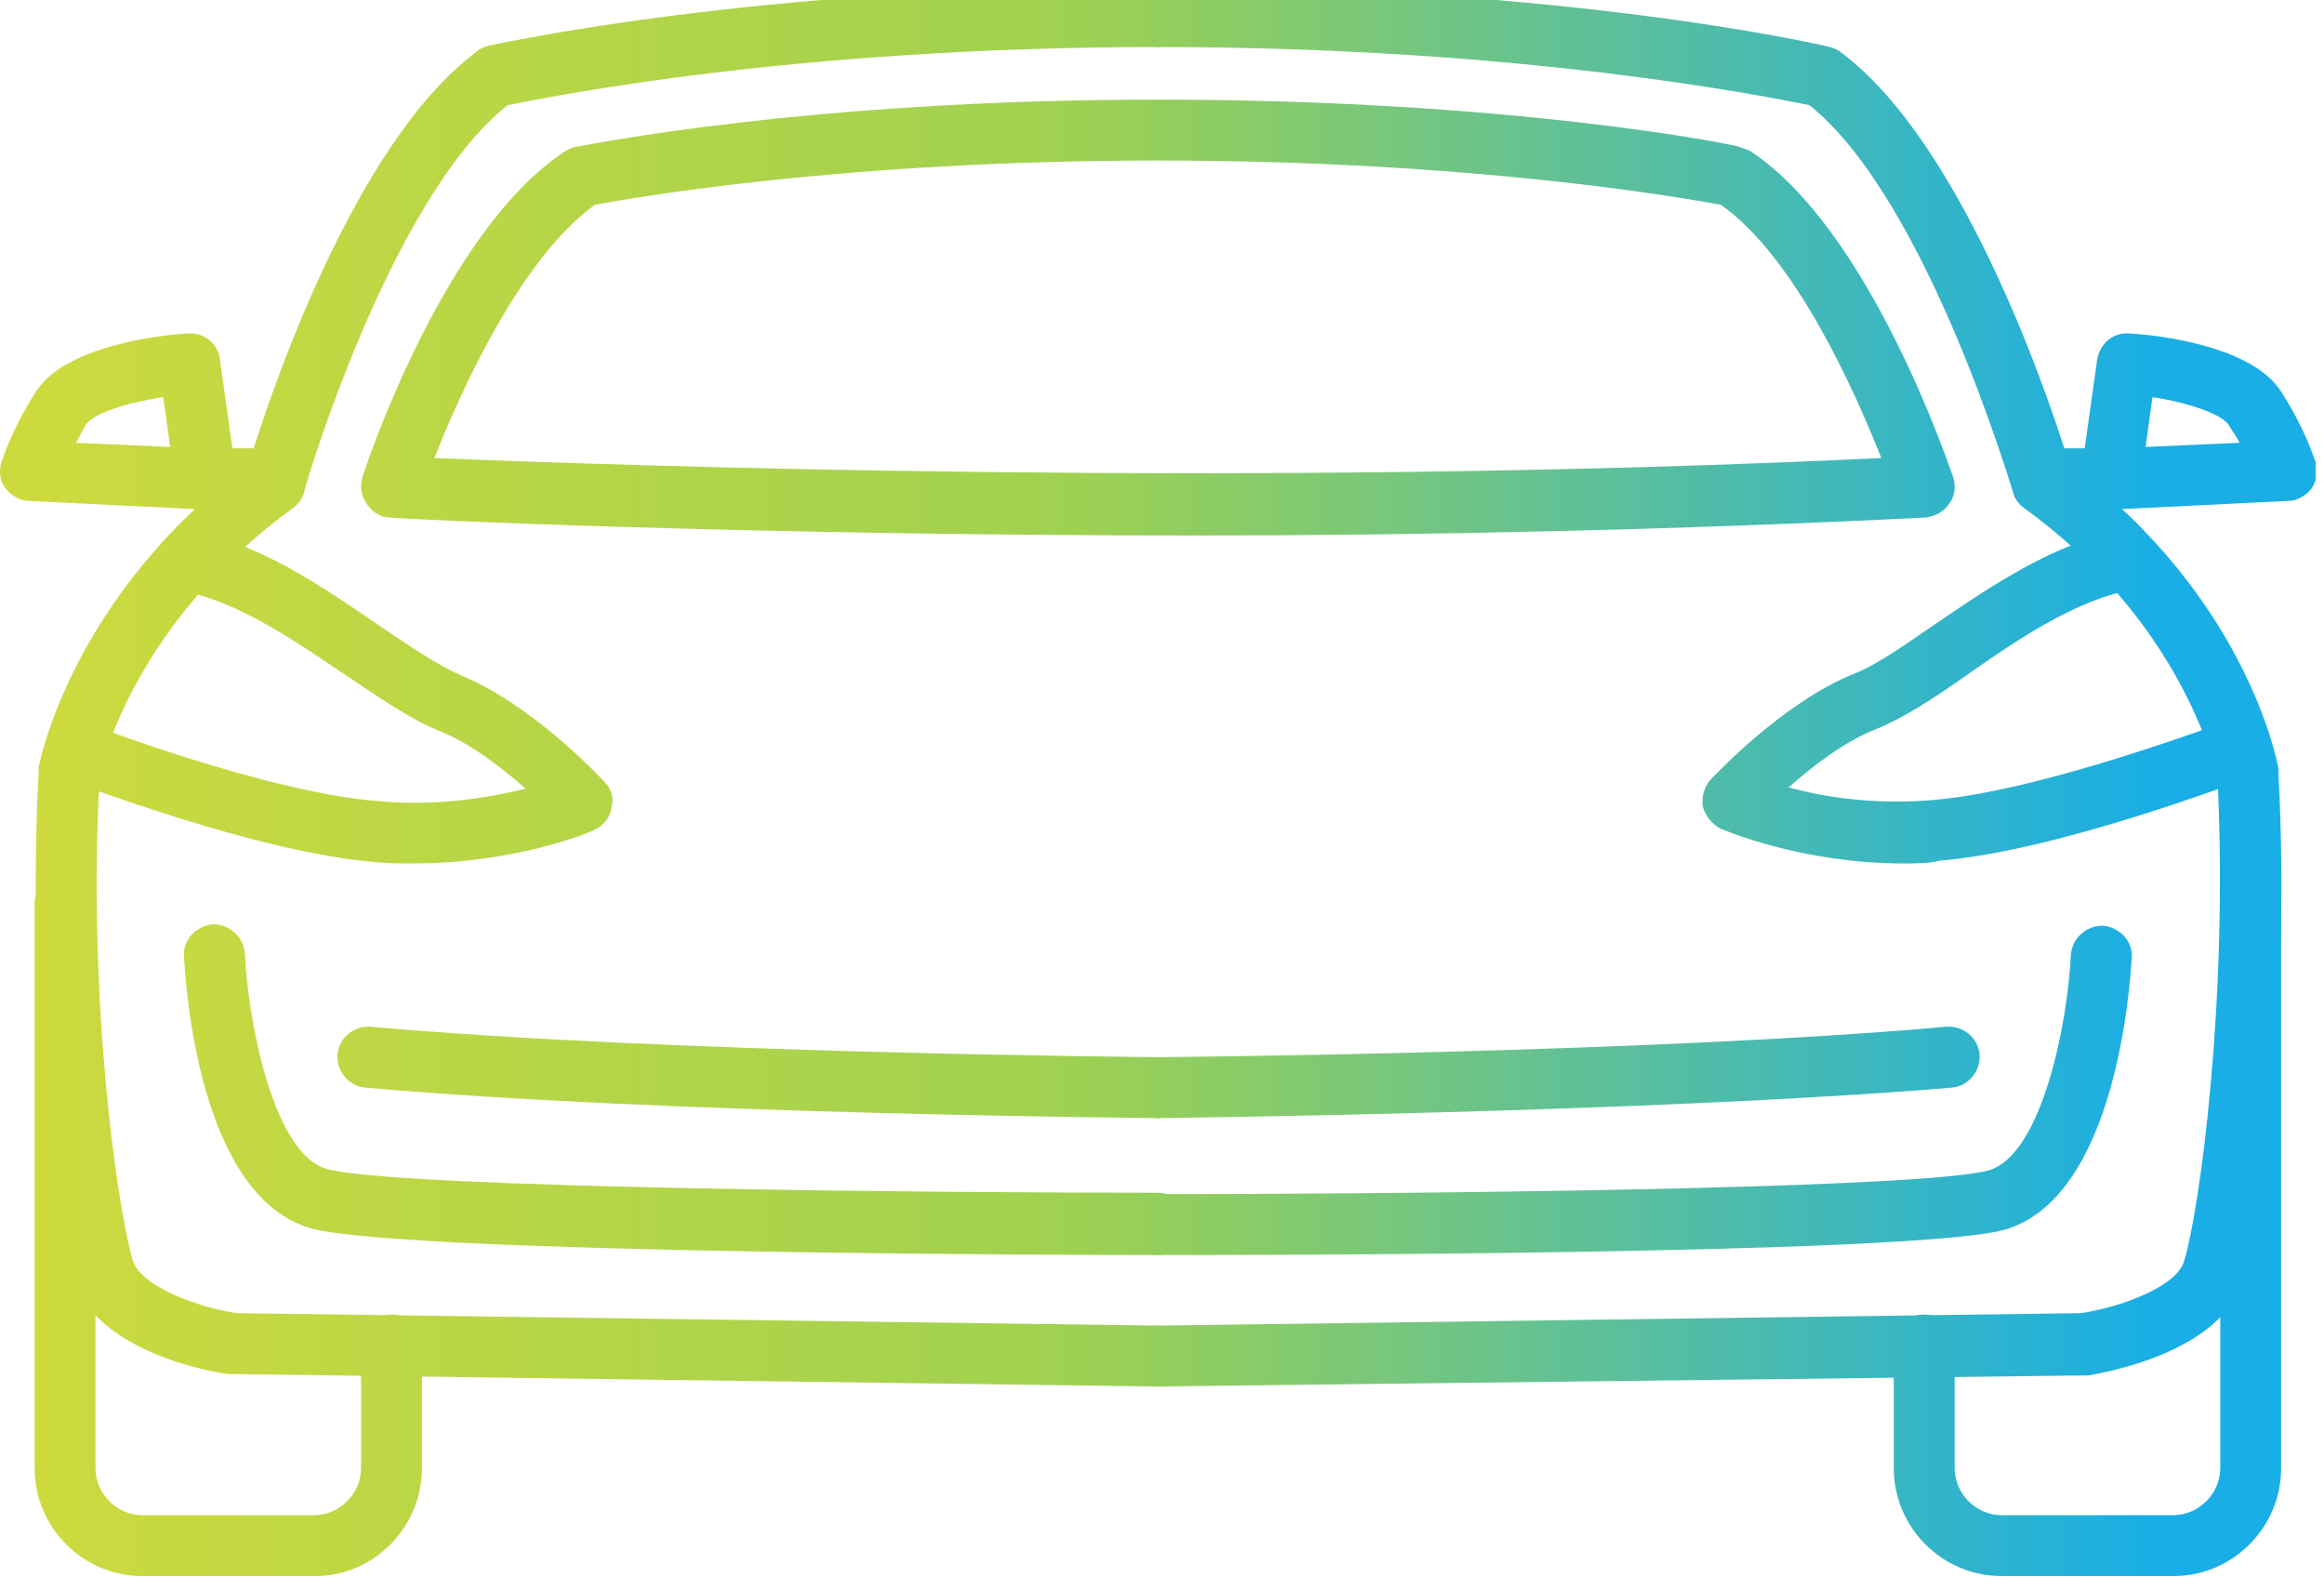 <?xml version="1.0" encoding="UTF-8"?>
<svg xmlns="http://www.w3.org/2000/svg" width="168" height="115" viewBox="0 0 168 115" fill="none">
  <g clip-path="url(#clip0_2453_315)">
    <path d="M83.7 100.2L16.8 99.3C16.7 99.3 16.6 99.3 16.5 99.3C15.5 99.2 6.8 97.7 5.3 92.3C4 87.9 1.9 72.1 2.8 55.7C2.8 55.6 2.8 55.5 2.8 55.4C2.9 55 5.2 43.1 18 33.5C19.2 29.5 25.4 10.4 34.5 3.7C34.7 3.5 35 3.4 35.3 3.3C36 3.2 54.4 -1 83.7 -1C84.9 -1 85.9 0 85.9 1.2C85.9 2.4 84.9 3.4 83.7 3.4C57.4 3.4 39.7 7 36.7 7.6C28.2 14.3 22 35.3 22 35.5C21.9 36 21.6 36.4 21.2 36.7C10 44.8 7.4 54.9 7.2 56.1C6.3 72.3 8.5 87.4 9.6 91.1C10.2 93 14.4 94.5 17.1 94.9L83.8 95.8C85 95.8 86 96.8 86 98C85.9 99.2 84.9 100.2 83.7 100.2Z" fill="url(#paint0_linear_2453_315)"></path>
    <path d="M29.9 62.4C29 62.4 28 62.4 27.1 62.3C18.5 61.6 5.3 56.5 4.7 56.3C3.6 55.9 3 54.6 3.4 53.5C3.8 52.4 5.1 51.8 6.2 52.2C6.3 52.3 19.4 57.3 27.4 57.9C31.7 58.3 35.5 57.6 38 57C36.3 55.5 34 53.7 31.7 52.8C29.7 52 27.4 50.4 25 48.8C21.3 46.3 17.1 43.4 13.1 42.7C11.9 42.5 11.1 41.4 11.3 40.2C11.5 39 12.6 38.2 13.8 38.4C18.7 39.2 23.3 42.4 27.4 45.2C29.6 46.7 31.7 48.1 33.3 48.8C38.5 50.9 43.5 56.3 43.7 56.5C44.2 57 44.4 57.7 44.2 58.4C44.1 59.1 43.6 59.7 42.9 60C42.8 60.1 37.3 62.4 29.9 62.4Z" fill="url(#paint1_linear_2453_315)"></path>
    <path d="M83.7 90.7C78.2 90.7 29.6 90.6 22.6 88.8C14.3 86.6 13.4 70.9 13.3 69.1C13.2 67.9 14.2 66.9 15.4 66.8C16.6 66.8 17.6 67.7 17.7 68.9C17.9 73.5 19.7 83.5 23.7 84.5C29.2 85.9 68.9 86.2 83.7 86.2C84.9 86.2 85.9 87.2 85.9 88.4C85.9 89.6 84.9 90.7 83.7 90.7Z" fill="url(#paint2_linear_2453_315)"></path>
    <path d="M14.4 36.8H14.3L2.1 36.2C1.4 36.2 0.8 35.8 0.4 35.3C0 34.8 -0.1 34.1 0.1 33.4C0.2 33.2 0.8 31.1 2.6 28.3C4.7 25 11.6 24.2 13.6 24.1C14.8 24 15.8 24.9 15.9 26L16.8 32.4H19.1C20.3 32.4 21.3 33.4 21.3 34.6C21.3 35.8 20.3 36.8 19.1 36.8H14.9C14.8 36.8 14.8 36.8 14.7 36.8C14.6 36.8 14.5 36.8 14.4 36.8ZM5.5 32L12.3 32.3L11.8 28.7C9.1 29.1 6.7 29.9 6.2 30.7C6 31.1 5.7 31.6 5.5 32Z" fill="url(#paint3_linear_2453_315)"></path>
    <path d="M22.8 113.9H10.3C6 113.9 2.5 110.4 2.5 106.1V65.3C2.5 64.1 3.5 63.1 4.7 63.1C5.9 63.1 6.9 64.1 6.9 65.3V106.1C6.9 107.9 8.4 109.5 10.3 109.5H22.7C24.5 109.5 26.1 108 26.1 106.1V97.2C26.1 96 27.1 95 28.3 95C29.5 95 30.5 96 30.5 97.2V106.1C30.5 110.4 27 113.9 22.8 113.9Z" fill="url(#paint4_linear_2453_315)"></path>
    <path d="M83.7 100.2C82.5 100.2 81.5 99.2 81.5 98C81.5 96.8 82.5 95.8 83.7 95.8L150.4 94.9C153.2 94.5 157.4 93 157.9 91.1C159 87.5 161.1 72.3 160.3 56.2C160 55 157.5 44.8 146.3 36.7C145.9 36.4 145.6 36 145.5 35.5C145.4 35.3 139.3 14.4 130.8 7.6C127.8 7 110.1 3.4 83.8 3.4C82.6 3.4 81.6 2.4 81.6 1.2C81.6 0 82.6 -1 83.8 -1C113.2 -1 131.5 3.2 132.3 3.4C132.6 3.5 132.9 3.6 133.1 3.8C142.1 10.5 148.4 29.6 149.6 33.6C162.4 43.2 164.6 55 164.7 55.5C164.7 55.6 164.7 55.7 164.7 55.8C165.6 72.2 163.5 87.9 162.2 92.4C160.6 97.8 152 99.2 151 99.4C150.9 99.4 150.8 99.4 150.7 99.4L83.7 100.2Z" fill="url(#paint5_linear_2453_315)"></path>
    <path d="M86.5 38.7C53.9 38.7 28.6 37.5 28.2 37.4C27.5 37.4 26.9 37 26.5 36.4C26.1 35.8 26 35.1 26.2 34.5C26.4 33.8 32.1 16.6 40.9 10.9C41.1 10.8 41.4 10.6 41.7 10.6C42.4 10.5 58.3 7.2 83.7 7.2C109.1 7.2 125.1 10.4 125.7 10.6C126 10.7 126.2 10.8 126.5 10.9C135.2 16.6 140.9 33.7 141.2 34.5C141.4 35.2 141.3 35.9 140.9 36.4C140.5 37 139.9 37.3 139.2 37.4C121.3 38.3 102.9 38.7 86.5 38.7ZM31.4 33.1C43.5 33.6 90.5 35.3 136 33.1C134.1 28.3 129.8 18.6 124.4 14.8C121.7 14.3 106.4 11.6 83.7 11.6C61 11.6 45.7 14.3 43 14.8C37.6 18.7 33.3 28.3 31.4 33.1Z" fill="url(#paint6_linear_2453_315)"></path>
    <path d="M137.6 62.4C130.2 62.4 124.7 60 124.4 59.9C123.8 59.6 123.3 59 123.1 58.3C123 57.6 123.2 56.9 123.6 56.4C123.8 56.2 128.8 50.8 134 48.7C135.6 48.1 137.7 46.6 139.9 45.1C144 42.3 148.6 39.2 153.5 38.3C154.7 38.1 155.8 38.9 156 40.1C156.2 41.3 155.4 42.4 154.2 42.6C150.2 43.3 146 46.1 142.3 48.7C139.9 50.4 137.6 51.9 135.6 52.7C133.3 53.6 131 55.4 129.3 56.9C131.8 57.6 135.6 58.2 139.9 57.8C147.9 57.1 160.9 52.1 161.1 52.1C162.2 51.7 163.5 52.2 163.9 53.4C164.3 54.6 163.8 55.8 162.6 56.2C162 56.4 148.8 61.5 140.2 62.2C139.5 62.4 138.5 62.4 137.6 62.4Z" fill="url(#paint7_linear_2453_315)"></path>
    <path d="M83.7 80.8C83.3 80.8 47.7 80.5 26.4 78.6C25.2 78.5 24.3 77.4 24.4 76.2C24.5 75 25.6 74.1 26.8 74.2C48 76.1 83.4 76.4 83.8 76.4C85 76.4 86 77.4 86 78.6C85.9 79.8 84.9 80.8 83.7 80.8Z" fill="url(#paint8_linear_2453_315)"></path>
    <path d="M83.7 80.8C82.5 80.8 81.5 79.8 81.5 78.6C81.5 77.4 82.5 76.4 83.7 76.4C84.1 76.4 119.5 76.1 140.7 74.2C141.9 74.1 143 75 143.1 76.2C143.2 77.4 142.3 78.5 141.1 78.6C119.7 80.4 84.1 80.8 83.7 80.8Z" fill="url(#paint9_linear_2453_315)"></path>
    <path d="M83.7 90.7C82.5 90.7 81.5 89.7 81.5 88.5C81.5 87.3 82.5 86.3 83.7 86.3C98.5 86.3 138.2 86 143.7 84.6C147.7 83.5 149.5 73.6 149.7 69C149.8 67.8 150.8 66.9 152 66.9C153.2 67 154.2 68 154.1 69.2C154 71 153 86.7 144.8 88.9C137.8 90.7 89.2 90.7 83.7 90.7Z" fill="url(#paint10_linear_2453_315)"></path>
    <path d="M153 36.8C152.9 36.8 152.9 36.8 152.8 36.8C152.7 36.8 152.7 36.8 152.6 36.8H148.4C147.2 36.8 146.2 35.8 146.2 34.6C146.2 33.4 147.2 32.4 148.4 32.4H150.7L151.6 26C151.8 24.8 152.8 24 153.9 24.1C156 24.2 162.8 25 164.9 28.3C166.7 31.1 167.3 33.2 167.4 33.4C167.6 34 167.5 34.7 167.1 35.3C166.7 35.8 166.1 36.2 165.4 36.2L153.2 36.8C153.1 36.8 153 36.8 153 36.8ZM155.6 28.7L155.1 32.3L161.9 32C161.7 31.6 161.4 31.2 161.1 30.7C160.7 30 158.3 29.1 155.6 28.7Z" fill="url(#paint11_linear_2453_315)"></path>
    <path d="M157.1 113.9H144.7C140.4 113.9 136.9 110.4 136.9 106.1V97.2C136.9 96 137.9 95 139.1 95C140.3 95 141.3 96 141.3 97.2V106.1C141.3 107.9 142.8 109.5 144.7 109.5H157.1C158.9 109.5 160.5 108 160.5 106.1V65.3C160.5 64.1 161.5 63.1 162.7 63.1C163.9 63.1 164.9 64.1 164.9 65.3V106.1C164.9 110.4 161.4 113.9 157.1 113.9Z" fill="url(#paint12_linear_2453_315)"></path>
  </g>
  <defs>
    <linearGradient id="paint0_linear_2453_315" x1="2.387" y1="49.559" x2="155.48" y2="49.559" gradientUnits="userSpaceOnUse">
      <stop stop-color="#CDDA3E"></stop>
      <stop offset="0.49" stop-color="#9FD150"></stop>
      <stop offset="1" stop-color="#19AEE5"></stop>
    </linearGradient>
    <linearGradient id="paint1_linear_2453_315" x1="2.387" y1="50.394" x2="155.48" y2="50.394" gradientUnits="userSpaceOnUse">
      <stop stop-color="#CDDA3E"></stop>
      <stop offset="0.49" stop-color="#9FD150"></stop>
      <stop offset="1" stop-color="#19AEE5"></stop>
    </linearGradient>
    <linearGradient id="paint2_linear_2453_315" x1="2.387" y1="78.789" x2="155.48" y2="78.789" gradientUnits="userSpaceOnUse">
      <stop stop-color="#CDDA3E"></stop>
      <stop offset="0.49" stop-color="#9FD150"></stop>
      <stop offset="1" stop-color="#19AEE5"></stop>
    </linearGradient>
    <linearGradient id="paint3_linear_2453_315" x1="2.387" y1="30.438" x2="155.48" y2="30.438" gradientUnits="userSpaceOnUse">
      <stop stop-color="#CDDA3E"></stop>
      <stop offset="0.49" stop-color="#9FD150"></stop>
      <stop offset="1" stop-color="#19AEE5"></stop>
    </linearGradient>
    <linearGradient id="paint4_linear_2453_315" x1="2.387" y1="88.516" x2="155.48" y2="88.516" gradientUnits="userSpaceOnUse">
      <stop stop-color="#CDDA3E"></stop>
      <stop offset="0.49" stop-color="#9FD150"></stop>
      <stop offset="1" stop-color="#19AEE5"></stop>
    </linearGradient>
    <linearGradient id="paint5_linear_2453_315" x1="2.387" y1="49.559" x2="155.48" y2="49.559" gradientUnits="userSpaceOnUse">
      <stop stop-color="#CDDA3E"></stop>
      <stop offset="0.49" stop-color="#9FD150"></stop>
      <stop offset="1" stop-color="#19AEE5"></stop>
    </linearGradient>
    <linearGradient id="paint6_linear_2453_315" x1="2.387" y1="22.946" x2="155.48" y2="22.946" gradientUnits="userSpaceOnUse">
      <stop stop-color="#CDDA3E"></stop>
      <stop offset="0.49" stop-color="#9FD150"></stop>
      <stop offset="1" stop-color="#19AEE5"></stop>
    </linearGradient>
    <linearGradient id="paint7_linear_2453_315" x1="2.387" y1="50.395" x2="155.48" y2="50.395" gradientUnits="userSpaceOnUse">
      <stop stop-color="#CDDA3E"></stop>
      <stop offset="0.49" stop-color="#9FD150"></stop>
      <stop offset="1" stop-color="#19AEE5"></stop>
    </linearGradient>
    <linearGradient id="paint8_linear_2453_315" x1="2.387" y1="77.454" x2="155.48" y2="77.454" gradientUnits="userSpaceOnUse">
      <stop stop-color="#CDDA3E"></stop>
      <stop offset="0.49" stop-color="#9FD150"></stop>
      <stop offset="1" stop-color="#19AEE5"></stop>
    </linearGradient>
    <linearGradient id="paint9_linear_2453_315" x1="2.387" y1="77.454" x2="155.48" y2="77.454" gradientUnits="userSpaceOnUse">
      <stop stop-color="#CDDA3E"></stop>
      <stop offset="0.49" stop-color="#9FD150"></stop>
      <stop offset="1" stop-color="#19AEE5"></stop>
    </linearGradient>
    <linearGradient id="paint10_linear_2453_315" x1="2.387" y1="78.789" x2="155.48" y2="78.789" gradientUnits="userSpaceOnUse">
      <stop stop-color="#CDDA3E"></stop>
      <stop offset="0.49" stop-color="#9FD150"></stop>
      <stop offset="1" stop-color="#19AEE5"></stop>
    </linearGradient>
    <linearGradient id="paint11_linear_2453_315" x1="2.387" y1="30.437" x2="155.48" y2="30.437" gradientUnits="userSpaceOnUse">
      <stop stop-color="#CDDA3E"></stop>
      <stop offset="0.49" stop-color="#9FD150"></stop>
      <stop offset="1" stop-color="#19AEE5"></stop>
    </linearGradient>
    <linearGradient id="paint12_linear_2453_315" x1="2.387" y1="88.516" x2="155.48" y2="88.516" gradientUnits="userSpaceOnUse">
      <stop stop-color="#CDDA3E"></stop>
      <stop offset="0.49" stop-color="#9FD150"></stop>
      <stop offset="1" stop-color="#19AEE5"></stop>
    </linearGradient>
    <clipPath id="clip0_2453_315">
      <rect width="167.4" height="114.9" fill="white"></rect>
    </clipPath>
  </defs>
</svg>
